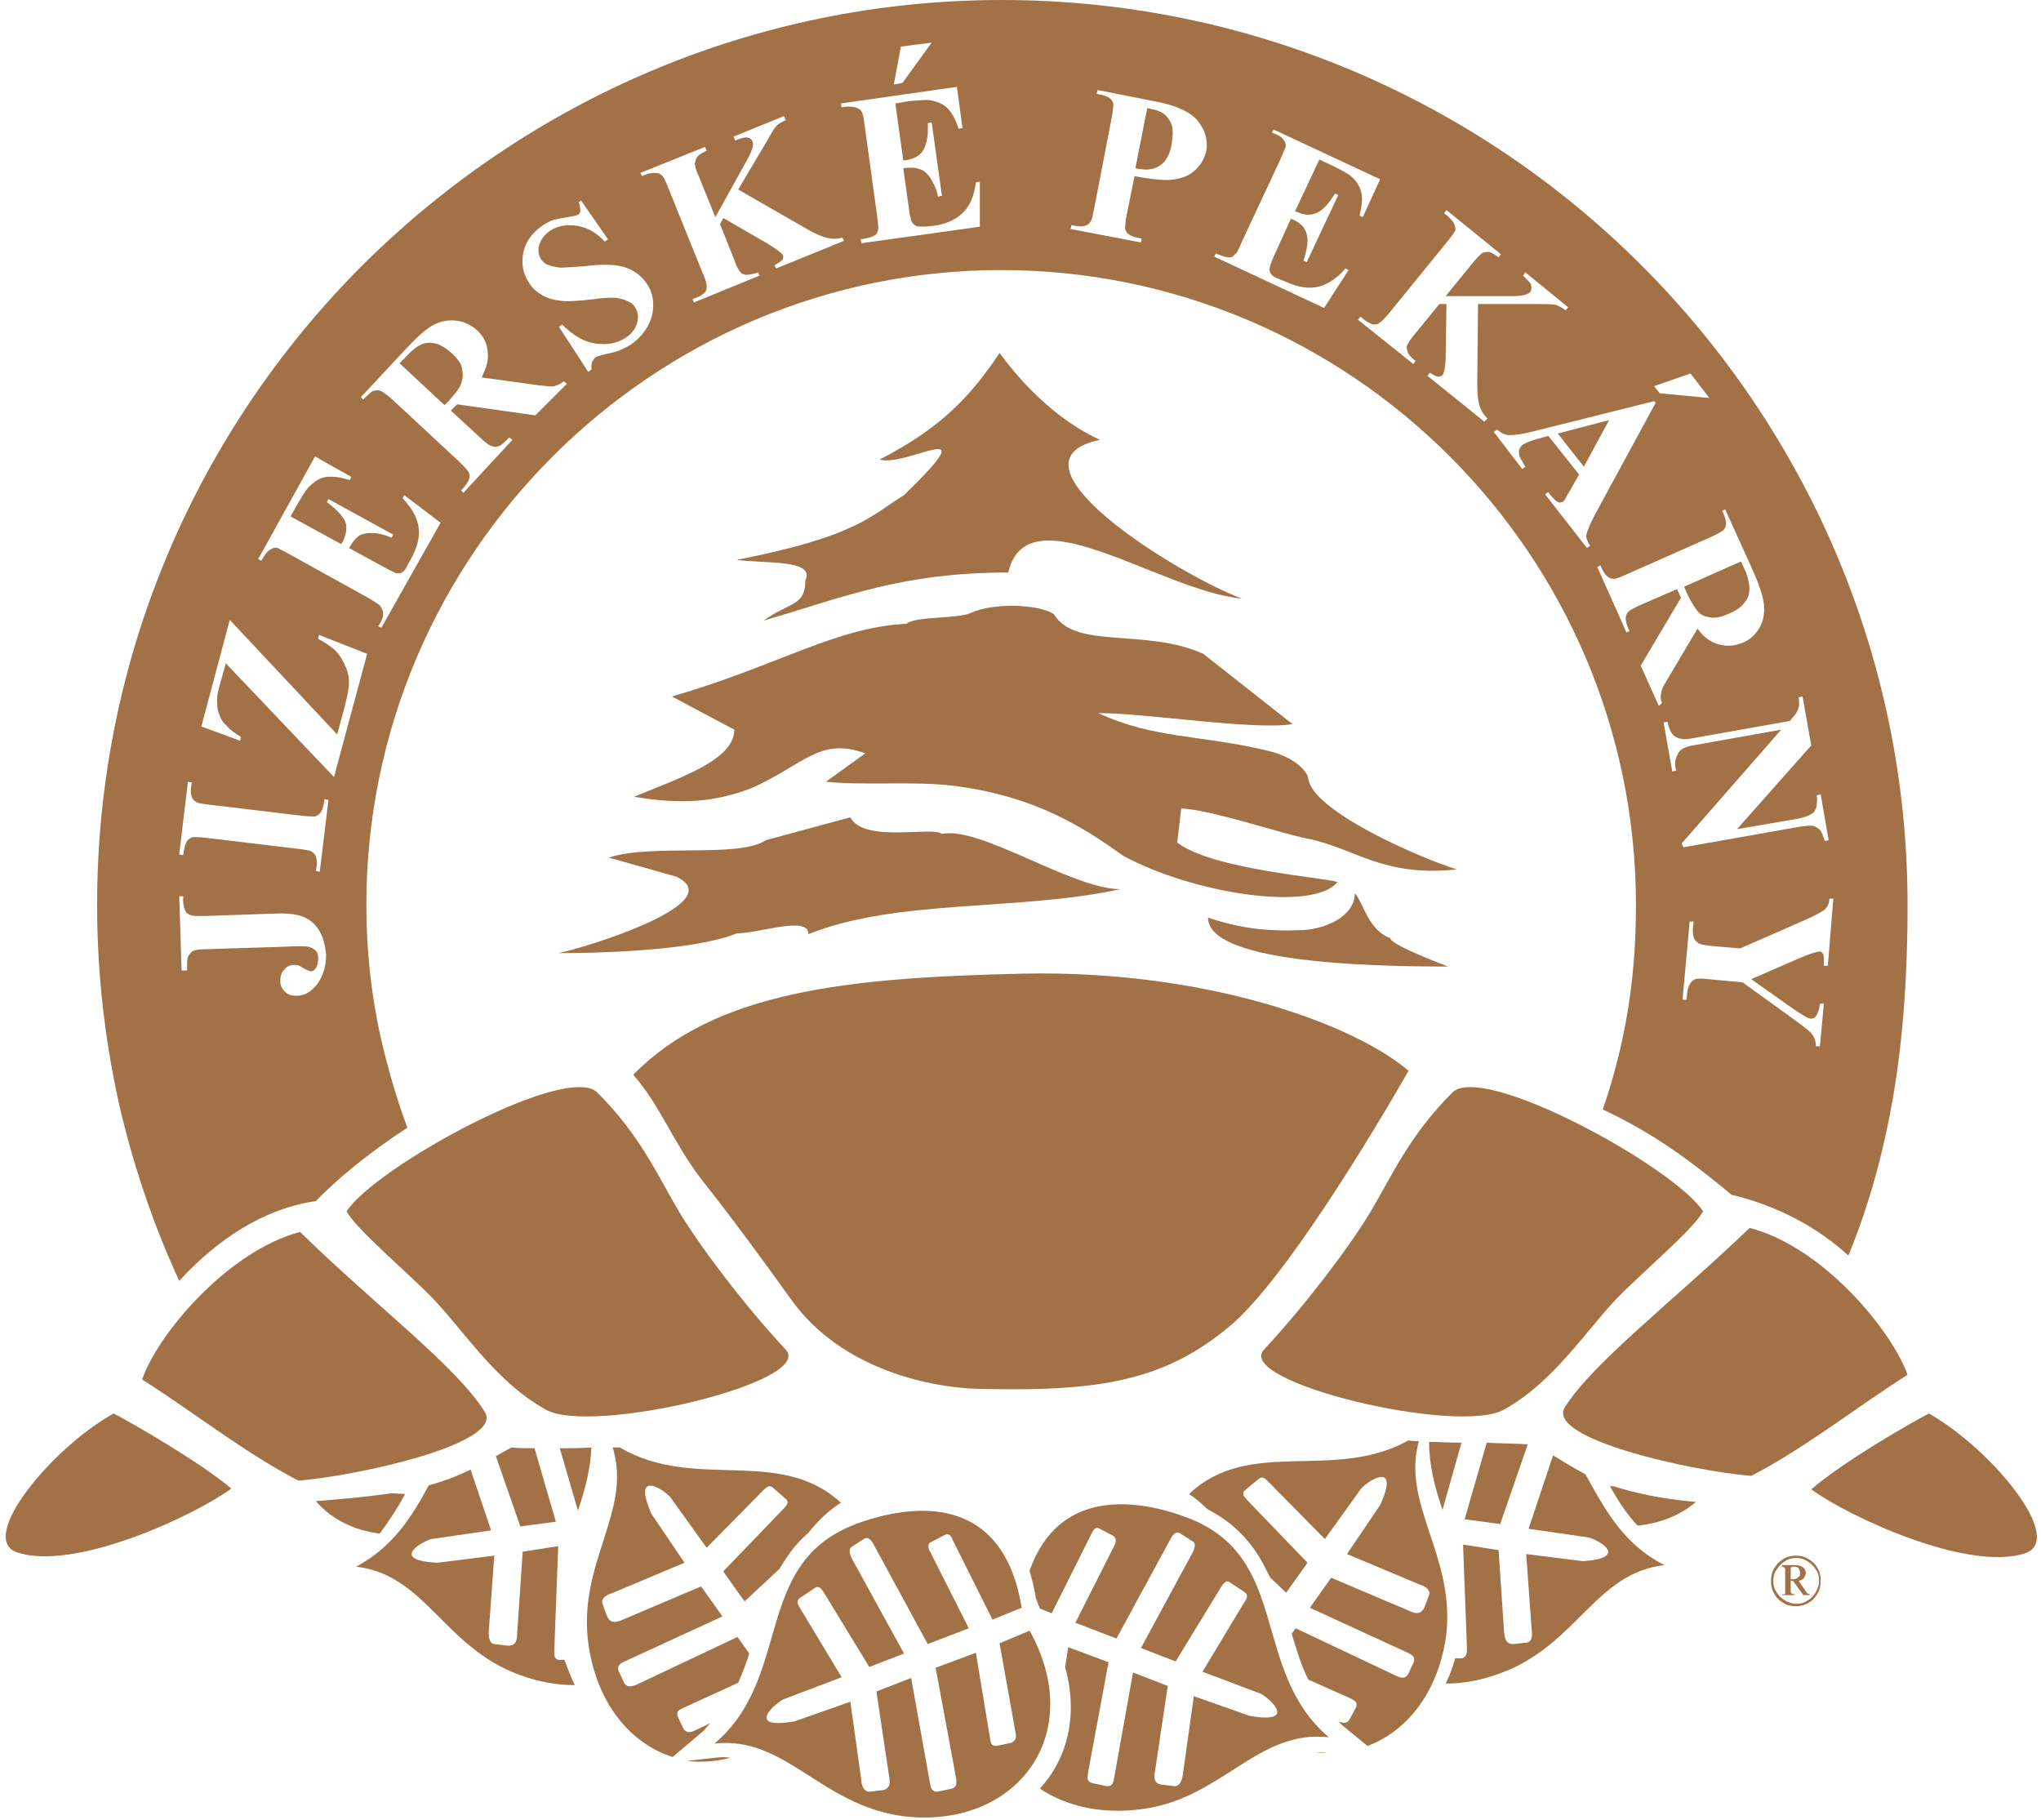 <svg xmlns="http://www.w3.org/2000/svg" xmlns:xlink="http://www.w3.org/1999/xlink" id="Vrstva_1" x="0px" y="0px" viewBox="0 0 258.5 230.5" style="enable-background:new 0 0 258.5 230.5;" xml:space="preserve"><style type="text/css">	.st0{fill:#A37146;}	.st1{fill-rule:evenodd;clip-rule:evenodd;fill:#A37146;}</style><g id="a">	<path class="st0" d="M227.5,197c0.5,0,1,0.1,1.5,0.4s0.9,0.6,1.2,1.2c0.3,0.5,0.4,1,0.4,1.6c0,0.5-0.1,1.1-0.4,1.6  c-0.3,0.5-0.6,0.9-1.2,1.2c-0.5,0.3-1,0.4-1.6,0.4c-0.5,0-1.1-0.1-1.5-0.4c-0.5-0.3-0.9-0.6-1.2-1.2c-0.3-0.5-0.4-1-0.4-1.6  c0-0.5,0.1-1.1,0.4-1.6c0.3-0.5,0.7-0.9,1.2-1.2S227,197,227.5,197L227.5,197L227.5,197z M227.5,197.3c-0.5,0-1,0.1-1.4,0.4  c-0.4,0.2-0.8,0.6-1.1,1.1c-0.3,0.4-0.4,0.9-0.4,1.4s0.1,1,0.4,1.4c0.2,0.4,0.6,0.8,1.1,1.1c0.4,0.2,0.9,0.4,1.4,0.4  c0.5,0,1-0.1,1.4-0.4c0.4-0.2,0.8-0.6,1.1-1.1c0.2-0.4,0.4-0.9,0.4-1.4s-0.1-1-0.4-1.4c-0.3-0.5-0.6-0.8-1.1-1.1  C228.4,197.4,228,197.3,227.5,197.3L227.5,197.3L227.5,197.3z M225.7,198.2h1.7c0.4,0,0.7,0.1,1,0.3c0.2,0.2,0.3,0.4,0.3,0.7  c0,0.2-0.1,0.4-0.2,0.6c-0.1,0.2-0.4,0.3-0.7,0.4l0.9,1.3c0.1,0.2,0.2,0.3,0.3,0.3c0.1,0,0.1,0.1,0.2,0.1v0.1h-0.8l-1.3-1.8h-0.3  v1.4c0,0,0.1,0.2,0.1,0.2s0.2,0.1,0.4,0.1v0.1h-1.6v-0.1c0.1,0,0.2,0,0.3,0c0.1,0,0.1-0.1,0.1-0.1c0,0,0-0.2,0-0.4v-2.3  c0-0.2,0-0.3,0-0.4c0-0.1-0.1-0.1-0.1-0.2c-0.1,0-0.1-0.1-0.3-0.1L225.7,198.2L225.7,198.2z M226.8,200c0.3,0,0.6,0,0.7-0.1  c0.2-0.1,0.3-0.2,0.4-0.3c0.1-0.1,0.1-0.3,0.1-0.4c0-0.2-0.1-0.4-0.2-0.6c-0.2-0.2-0.4-0.2-0.6-0.2c-0.1,0-0.2,0-0.4,0.1V200  L226.8,200z"></path>	<path class="st1" d="M97,106.4c-3.4,2.3-14.4,0.4-19.9,2.2l8.5,2.4c7.2,3.3-11.7,9.1-14.9,9.7c7.1,0,17.7-0.5,22.6-2.5  c2.9,0,9.1-2.3,9.1,0.1c11.1-4.5,26.8-2.9,39.5-5.7c-6.1,0-17.7-8-22.6-7c-1.2-1-9.9,1.2-11.6-2.1L97,106.4L97,106.4z"></path>	<path class="st1" d="M114.8,79c1.1-1,6.6-0.6,8.2-1.4c2.8-1.3,8.7-1.1,10.5,0.2c2.7,4.5,11.6,1.7,18.9,5l11.3,8.9  c-5,0.8-18.5-1.4-24.6-1.4c7.1,3.3,12.9,2.7,21.6,4.8c3.3,0.8,4.9,2.6,5,3.5c0.5,4.1,14,10,18.8,11.5c-9.4,1-12.9-2.7-18.9-3.9  c-3.2-0.6-12.7-3.8-16-3.8l-0.5,4.3c4.4,3.4,18.5,4.4,20.3,5c-3.1,3.8-18.2,1.5-27.1-3.3c-4.9-3.5-11.1-7.6-21.6-8.9  c-4.9-0.6-11.1,0-16.1-0.5l5-3.6c-5.8-2.1-7.7,1.4-14.4,4.4c-4.7,1.8-8.9,2.1-14.9,1.1c6.1-2.5,12.7-4.7,12.7-8.5l-7.9-4.2  C98.3,84.4,105.9,79.4,114.8,79L114.8,79L114.8,79z"></path>	<path class="st1" d="M93.3,70.9c3.6,0.5,10-0.1,8.7,2.6c0,3.3-2,2.7-5.3,5.1c10.5-3.1,17.7-6.1,31-6.1c2.4-10.4,19.4,2.4,29.6,3.3  c-7.9-2.9-31.2-17.3-18-20.1c-5-2.3-9.4-6.5-12.7-11c-3.6,5.4-7.4,9.5-15.2,13.5c3.6,1,13.8-5.9,3.1,4.5  C110.4,65.2,108.7,67.9,93.3,70.9L93.3,70.9L93.3,70.9z"></path>	<path class="st1" d="M176.1,118.8c-2.8-1-3.4-4.4-4.5-5.7c0,2.9-3.7,4.7-7.2,4.7c-3.1,0.1-6.7,0-11.4-1.6c0,5.6,19.4,6.2,30.4,6.2  C181.3,121.6,176,119.5,176.1,118.8L176.1,118.8L176.1,118.8z"></path>	<path class="st1" d="M178.4,135.6c-4.7,8.2-15.8,26.6-22.6,32.3c-8.2,6.9-16.4,8.3-30.9,8c-7,0-18.3-2.5-24.6-11.2  c-3.5-4.9-8-11-11.5-15.4c-3.6-4.7-5.1-9.2-8.6-13.2c10.4-10.6,27.2-12.3,49.3-12.8C152.8,122.8,171.5,129.7,178.4,135.6  L178.4,135.6L178.4,135.6z"></path>	<path class="st1" d="M43.9,153.4c1.2,2.1,5.2,5.5,9.9,10c4.5,4.3,8.5,11.3,15.3,15.1c5.8,3.3,34.3-3.5,30.4-7.6  c-5.3-5.7-10.8-13-13.4-17.3c-2.7-4.5-4.9-9.7-10.4-15.2C72,134.4,47.5,147.8,43.9,153.4C43.9,153.4,43.9,153.4,43.9,153.4z"></path>	<path class="st1" d="M215.7,153.4c-1.2,2.1-5.2,5.5-9.9,10c-4.5,4.3-8.5,11.3-15.3,15.1c-5.8,3.3-34.3-3.5-30.4-7.6  c5.3-5.7,10.8-13,13.4-17.3c2.7-4.5,4.9-9.7,10.4-15.2C187.6,134.4,212.1,147.8,215.7,153.4L215.7,153.4z"></path>	<path class="st1" d="M14.4,179C6.6,183.3-3,194.9,2.2,196.6c7.3,2.4,22.5-4.7,27.1-8.1C25.1,185,16.7,180.2,14.4,179L14.4,179  L14.4,179z"></path>	<path class="st1" d="M244.3,179c7.8,4.4,17.4,15.9,12.2,17.7c-7.3,2.4-22.5-4.7-27.1-8.1C233.6,185,242,180.2,244.3,179L244.3,179  L244.3,179z"></path>	<path class="st1" d="M18,174.7c6.2,3.9,13,9.3,19.8,12.8c7.5-0.6,26.1-4.7,23.6-8.7C57.8,173,47.6,165.4,38,156  C28.7,158.5,19.9,169.1,18,174.7C18,174.7,18,174.7,18,174.7z"></path>	<path class="st1" d="M241.6,174.1c-6.2,3.9-13,9.3-19.8,12.8c-7.5-0.6-26.1-4.7-23.6-8.7c3.6-5.7,13.7-13.4,23.4-22.7  C230.9,157.9,239.6,168.5,241.6,174.1L241.6,174.1L241.6,174.1z"></path>	<polygon class="st0" points="197.3,54.9 200.6,59.1 203.8,53.2  "></polygon>	<path class="st0" d="M57.3,44.8c-1-0.9-1.9-1.4-2.9-1.4c-0.9,0-1.8,0.5-2.8,1.6l-1,1l5.7,5.3l0.5-0.5c0.8-0.9,1.4-1.6,1.6-2.2  c0.2-0.6,0.3-1.2,0.1-1.9C58.5,46.1,58,45.5,57.3,44.8L57.3,44.8z"></path>	<path class="st0" d="M215,77.4c0.4,0.5,1,0.7,1.7,0.8c0.7,0.1,1.4-0.1,2.3-0.5c1.3-0.5,2-1.3,2.4-2.1c0.3-0.8,0.2-1.9-0.3-3.2  l-0.6-1.3l-7.2,3.2l0.3,0.7C214.1,76.1,214.6,76.9,215,77.4L215,77.4z"></path>	<path class="st0" d="M145.8,13.8l-0.5-0.1l-1.5,7.6c0.3,0.1,0.5,0.1,0.6,0.1c1,0.2,1.9,0,2.6-0.5c0.7-0.5,1.2-1.4,1.4-2.7  s0.2-2.3-0.3-3C147.7,14.5,147,14,145.8,13.8L145.8,13.8z"></path>	<path class="st0" d="M207.9,33.6C187.2,12.9,158.5,0,126.9,0s-60.2,12.9-81,33.6c-20.8,20.8-33.6,49.4-33.6,81  c0,9.2,1.1,18.1,3.1,26.6c1.8,7.3,4.2,14.3,7.3,21c4.7-5.1,10.5-9.1,17.3-10.1c2.7-2.8,6.7-6.1,11.6-9.3c-1.4-3.7-2.5-7.6-3.4-11.5  c-1.2-5.4-1.8-11-1.8-16.7l0,0c0-22.1,9-42.2,23.6-56.8c14.6-14.6,34.7-23.6,56.8-23.6c44.3,0,80.4,36.1,80.4,80.4  c0,5.1-0.4,10.1-1.3,14.9c-0.7,3.8-1.7,7.5-2.9,11c5.3,2.5,9.7,5.3,16.3,10.8c5.9,1.4,11,4.2,14.8,7.7c2.6-6.3,4.4-12.9,5.6-19.7  c1.4-8,1.9-16.3,1.9-24.7C241.6,83.1,228.7,54.4,207.9,33.6z M114.1,5.9l3.9-0.5l-3.7,5.1l-1.1,0.2L114.1,5.9L114.1,5.9z   M40.2,124.6c-0.8,1-1.6,1.5-2.6,1.5c-0.6,0-1.1-0.1-1.5-0.5c-0.4-0.4-0.6-0.8-0.6-1.4c0-0.5,0.1-1,0.5-1.4  c0.3-0.4,0.7-0.6,1.3-0.6c0.2,0,0.5,0,0.6,0.1c0.1,0,0.3,0.2,0.7,0.4c0.4,0.2,0.6,0.3,0.8,0.3c0.2,0,0.4-0.1,0.6-0.4  c0.2-0.3,0.3-0.8,0.3-1.3c0-0.4-0.1-0.7-0.3-0.9c-0.2-0.2-0.5-0.4-0.9-0.5c-0.4-0.1-1.5-0.1-3.4,0l-9.5,0.3c-0.9,0-1.5,0.1-1.7,0.2  c-0.2,0.1-0.4,0.3-0.6,0.6c-0.2,0.3-0.2,0.7-0.2,1.2v0.7H23l-0.3-9.4h0.5l0,0.6c0,0.5,0.1,0.9,0.3,1.3c0.1,0.2,0.3,0.4,0.7,0.5  c0.2,0.1,0.8,0.1,1.7,0.1l8.8-0.3c1.7-0.1,3,0.1,3.7,0.4c0.8,0.3,1.5,0.9,2,1.7c0.5,0.8,0.8,1.9,0.9,3.1  C41.3,122.4,40.9,123.6,40.2,124.6L40.2,124.6z M40.5,110.4l-0.5-0.1l0.1-0.6c0.1-0.5,0-0.9-0.1-1.3c-0.1-0.2-0.3-0.4-0.6-0.6  c-0.2-0.1-0.7-0.2-1.6-0.3l-11.7-1.4c-0.9-0.1-1.5-0.1-1.7-0.1c-0.2,0.1-0.5,0.2-0.7,0.5c-0.2,0.3-0.3,0.6-0.4,1.2l-0.1,0.6  l-0.5-0.1l1.1-9.2l0.5,0.1l-0.1,0.6c-0.1,0.5,0,0.9,0.1,1.3c0.1,0.2,0.3,0.4,0.6,0.6c0.2,0.1,0.7,0.2,1.6,0.3l11.7,1.4  c0.9,0.1,1.5,0.1,1.7,0.1c0.2-0.1,0.5-0.2,0.7-0.5s0.3-0.6,0.4-1.1l0.1-0.6l0.5,0.1L40.5,110.4L40.5,110.4z M42.3,98.4L28.6,84  l-0.7,2.5c-0.3,1-0.4,1.6-0.4,2c0,0.6,0,1.2,0.2,1.8c0.2,0.6,0.5,1.2,1,1.6c0.4,0.5,1.1,1,1.8,1.4l-0.1,0.5L25.5,92l3.6-13.5  l13.6,14.5l0.9-3.3c0.4-1.5,0.6-2.6,0.6-3.3c0-1.1-0.4-2.1-1-3.1c-0.6-1-1.6-1.7-2.9-2.4l0.1-0.5l6.1,2.4L42.3,98.4L42.3,98.4z   M48.3,79.5l-0.4-0.2l0.3-0.5c0.2-0.4,0.4-0.8,0.3-1.2c0-0.3-0.1-0.5-0.3-0.8c-0.1-0.2-0.6-0.5-1.4-1l-10.3-5.7  c-0.7-0.4-1.2-0.6-1.3-0.7c-0.3-0.1-0.6,0-0.8,0.1c-0.4,0.2-0.7,0.5-1,1L33.1,71l-0.4-0.2l7.2-13l4.6,2.6l-0.2,0.4  c-1.3-0.4-2.2-0.5-3-0.4c-0.7,0.1-1.4,0.5-2,1.1c-0.4,0.3-0.9,1.1-1.6,2.3l-0.9,1.6l6.4,3.5l0.2-0.3c0.5-1,0.6-1.9,0.3-2.6  c-0.4-0.8-1.2-1.6-2.3-2.4l0.2-0.4l8.2,4.5l-0.2,0.4c-0.9-0.4-1.8-0.6-2.5-0.6c-0.7,0-1.3,0.1-1.7,0.4c-0.4,0.3-0.8,0.8-1.2,1.5  l4.4,2.4c0.9,0.5,1.4,0.7,1.6,0.8c0.2,0,0.5,0,0.7-0.1c0.2-0.1,0.5-0.4,0.7-0.9l0.5-0.9c0.8-1.5,1.1-2.8,0.9-4  c-0.2-1.3-0.9-2.4-2-3.6l0.2-0.4l4.6,3.5L48.3,79.5L48.3,79.5z M67.8,52.6l-9.9-1.4L57.1,52l3.7,3.4c0.7,0.7,1.2,1,1.5,1.1  c0.3,0.1,0.5,0.1,0.9,0c0.3-0.1,0.7-0.5,1.3-1.1l0.4,0.3l-6.2,6.7l-0.3-0.3c0.6-0.6,0.9-1.1,1-1.4c0.1-0.3,0.1-0.6,0-0.8  c-0.1-0.3-0.5-0.7-1.2-1.4l-8.5-7.9c-0.7-0.6-1.2-1-1.5-1.1c-0.3-0.1-0.5-0.1-0.9,0c-0.3,0.1-0.7,0.5-1.3,1.1l-0.3-0.3l5.6-6  c1.5-1.6,2.6-2.6,3.5-3.1c0.9-0.5,1.9-0.7,2.9-0.6c1,0.1,1.9,0.5,2.7,1.2c1,0.9,1.4,2,1.4,3.3c0,0.8-0.3,1.7-0.8,2.7l7.3,1  c1,0.1,1.6,0.2,1.9,0.1c0.4-0.1,0.8-0.3,1.2-0.6l0.4,0.3L67.8,52.6L67.8,52.6z M82.6,39.9c-0.4,1.5-1.3,2.8-2.8,3.8  c-0.5,0.3-1,0.5-1.4,0.7c-0.5,0.2-1.1,0.3-1.9,0.5c-0.4,0.1-0.8,0.2-1,0.3c-0.2,0.1-0.3,0.3-0.5,0.6c-0.1,0.3-0.1,0.6-0.1,1  l-0.4,0.3l-3.7-5.7l0.4-0.3c1.4,1.4,2.8,2.2,4.2,2.4c1.5,0.2,2.7,0,3.8-0.7c0.8-0.5,1.3-1.2,1.5-1.9c0.2-0.8,0.1-1.5-0.3-2  c-0.2-0.4-0.5-0.6-1-0.8c-0.4-0.2-0.9-0.3-1.5-0.4c-0.6,0-1.5,0-2.8,0.2c-1.8,0.2-3.1,0.3-4,0.2c-0.9-0.1-1.7-0.3-2.4-0.7  c-0.7-0.4-1.3-0.9-1.7-1.6c-0.8-1.2-1-2.5-0.7-3.9s1.2-2.5,2.5-3.4c0.5-0.3,1-0.6,1.5-0.7c0.4-0.1,0.9-0.2,1.6-0.3  c0.6-0.1,1.1-0.2,1.3-0.3c0.2-0.1,0.3-0.3,0.3-0.5c0-0.2,0-0.5-0.2-1.1l0.3-0.2l3.4,4.9l-0.4,0.3c-1-1.1-2.2-1.8-3.5-2  c-1.3-0.2-2.5,0-3.4,0.6c-0.7,0.5-1.2,1.1-1.4,1.8c-0.2,0.7-0.1,1.3,0.2,1.8c0.2,0.3,0.5,0.6,0.8,0.7c0.4,0.2,1,0.3,1.7,0.4  c0.5,0,1.6-0.1,3.2-0.2c2.3-0.3,4-0.2,5.1,0.2c1.1,0.4,2,1.1,2.6,2C82.7,37,82.9,38.4,82.6,39.9L82.6,39.9z M98.3,34l-0.2-0.4  c0.5-0.3,0.8-0.5,1-0.7c0.1-0.2,0.1-0.4,0.1-0.5c-0.1-0.3-0.8-0.8-1.9-1.5l-5.7-3.3l-0.4,0.8l1.8,4.5c0.3,0.9,0.6,1.4,0.8,1.6  c0.2,0.2,0.4,0.3,0.8,0.3c0.3,0,0.8-0.1,1.4-0.3l0.2,0.4l-8.3,3.4l-0.2-0.4l0.5-0.2c0.5-0.2,0.8-0.4,1.1-0.7  c0.2-0.2,0.2-0.5,0.2-0.8c0-0.2-0.1-0.8-0.5-1.6l-4.4-10.9c-0.3-0.8-0.6-1.4-0.8-1.5c-0.2-0.2-0.4-0.3-0.8-0.3  c-0.3,0-0.7,0-1.2,0.2l-0.5,0.2l-0.2-0.4l8.2-3.3l0.2,0.5c-0.5,0.2-1,0.5-1.2,0.8c-0.2,0.2-0.2,0.5-0.3,0.8c0,0.2,0.1,0.8,0.5,1.6  l2.1,5.2l4.1-7.4c0.6-1.1,0.8-1.8,0.6-2.2c-0.1-0.3-0.4-0.5-0.8-0.5c-0.2,0-0.7,0.1-1.4,0.4l-0.2-0.5l6.4-2.6l0.2,0.5  c-0.5,0.3-1,0.5-1.2,0.8c-0.3,0.3-0.8,1.2-1.6,2.6L93.5,24l8.7,5c1.2,0.7,2.2,1.1,3,1.2c0.5,0.1,1,0,1.5-0.1l0.2,0.4L98.3,34  L98.3,34z M109.1,30.8l-0.1-0.5l0.6-0.1c0.5-0.1,0.9-0.2,1.2-0.4c0.2-0.1,0.4-0.4,0.4-0.7c0.1-0.2,0-0.8-0.1-1.7l-1.6-11.6  c-0.1-0.8-0.2-1.3-0.3-1.5c-0.1-0.3-0.3-0.5-0.6-0.6c-0.4-0.2-0.8-0.2-1.4-0.2l-0.6,0.1l-0.1-0.5l14.7-2.1l0.7,5.2l-0.5,0.1  c-0.4-1.3-0.9-2.1-1.4-2.6c-0.5-0.5-1.2-0.8-2.1-1c-0.5-0.1-1.4,0-2.7,0.1l-1.8,0.3l1,7.2l0.3,0c1.1-0.2,1.9-0.6,2.3-1.4  c0.4-0.8,0.6-1.9,0.5-3.3l0.5-0.1l1.3,9.3l-0.5,0.1c-0.2-1-0.6-1.8-1-2.4c-0.4-0.6-0.9-1-1.4-1.1c-0.5-0.2-1.1-0.2-2-0.1l0.7,5  c0.1,1,0.3,1.6,0.4,1.8c0.1,0.2,0.3,0.4,0.5,0.5c0.2,0.1,0.6,0.1,1.1,0.1l1.1-0.1c1.6-0.2,2.9-0.8,3.8-1.7c0.9-0.9,1.4-2.2,1.6-3.8  l0.5-0.1v5.7C124.3,28.7,109.1,30.8,109.1,30.8z M214.1,47.3l2.4,3.1l-6.3-0.6l-0.7-0.9L214.1,47.3L214.1,47.3z M152.8,19  c-0.2,1.1-0.8,2-1.6,2.7c-0.8,0.7-1.9,1-3.2,1.1c-0.9,0-2.3-0.1-4.3-0.5l-1,4.9c-0.2,1-0.2,1.6-0.2,1.8c0.1,0.3,0.2,0.5,0.5,0.7  c0.3,0.2,0.8,0.4,1.6,0.5l-0.1,0.5l-8.9-1.7l0.1-0.5c0.8,0.2,1.4,0.2,1.7,0.1c0.3-0.1,0.5-0.2,0.7-0.5c0.2-0.2,0.3-0.8,0.5-1.8  l2.2-11.4c0.2-1,0.2-1.6,0.2-1.8c-0.1-0.3-0.2-0.5-0.5-0.7c-0.3-0.2-0.8-0.4-1.6-0.5l0.1-0.5l7.6,1.5c2.5,0.5,4.2,1.3,5.1,2.4  S153,17.7,152.8,19L152.8,19z M164.2,26.8c1,0.5,1.9,0.5,2.7,0.1c0.8-0.4,1.5-1.3,2.2-2.4l0.4,0.2l-4,8.5l-0.4-0.2  c0.3-1,0.5-1.8,0.5-2.5c0-0.7-0.2-1.3-0.5-1.7c-0.3-0.4-0.8-0.8-1.6-1.1l-2.1,4.6c-0.4,0.9-0.6,1.5-0.6,1.7c0,0.2,0,0.5,0.2,0.7  c0.1,0.2,0.4,0.4,0.9,0.6l1,0.4c1.5,0.7,2.9,0.9,4.1,0.6c1.2-0.3,2.4-1.1,3.4-2.3l0.4,0.2l-3.1,4.8l-13.9-6.5l0.2-0.4l0.5,0.2  c0.5,0.2,0.9,0.3,1.2,0.3c0.3,0,0.5-0.1,0.7-0.4c0.2-0.1,0.5-0.6,0.8-1.4l5-10.7c0.3-0.7,0.5-1.2,0.6-1.4c0.1-0.3,0-0.6-0.1-0.8  c-0.2-0.4-0.6-0.7-1.1-0.9l-0.5-0.2l0.2-0.4l13.5,6.3l-2.2,4.8l-0.4-0.2c0.3-1.3,0.4-2.3,0.2-3s-0.6-1.4-1.2-1.9  c-0.4-0.4-1.2-0.8-2.4-1.4l-1.7-0.8l-3.1,6.6L164.2,26.8L164.2,26.8z M188,53.4l-7.2-5.8l0.3-0.4c0.5,0.3,0.8,0.5,1.1,0.5  c0.2,0,0.4-0.1,0.5-0.2c0.2-0.3,0.4-1.1,0.4-2.4l0.1-6.6h-0.9l-3.1,3.8c-0.6,0.7-0.9,1.2-1,1.5c-0.1,0.2,0,0.5,0.1,0.8  c0.1,0.3,0.4,0.7,1,1.1l-0.3,0.4l-7-5.6l0.3-0.4l0.5,0.4c0.4,0.3,0.8,0.5,1.1,0.6c0.3,0,0.5,0,0.8-0.2c0.2-0.1,0.6-0.5,1.2-1.2  l7.4-9.1c0.6-0.7,0.9-1.2,1-1.4c0.1-0.2,0-0.5-0.1-0.8c-0.1-0.3-0.4-0.6-0.8-1l-0.5-0.4l0.3-0.4l6.9,5.6l-0.3,0.4  c-0.5-0.4-0.9-0.6-1.2-0.7c-0.2,0-0.5,0-0.8,0.1c-0.2,0.1-0.6,0.5-1.2,1.2l-3.5,4.3h8.5c1.2,0,1.9-0.2,2.2-0.5  c0.2-0.3,0.2-0.6,0.1-1c-0.1-0.2-0.4-0.5-1-1.1l0.3-0.4l5.4,4.4l-0.3,0.4c-0.5-0.4-1-0.6-1.3-0.7c-0.4-0.1-1.4-0.1-3.1-0.1h-6.7  l-0.1,10c0,1.4,0.1,2.5,0.4,3.2c0.2,0.5,0.5,0.9,0.9,1.3L188,53.4L188,53.4z M201.4,69.1l-0.4,0.3l-5.3-6.8l0.4-0.3l0.2,0.3  c0.4,0.5,0.8,0.9,1.1,1c0.2,0.1,0.4,0,0.6-0.1c0.1-0.1,0.2-0.2,0.3-0.4c0-0.1,0.2-0.4,0.5-0.9l1.2-2.1l-3.9-4.9l-1.8,0.5  c-0.6,0.2-1.1,0.4-1.4,0.6c-0.4,0.3-0.6,0.7-0.5,1.2c0,0.3,0.3,0.8,0.8,1.6l-0.4,0.3l-3.6-4.7l0.4-0.3c0.5,0.4,1,0.7,1.6,0.7  s1.6-0.1,3.1-0.5l15.2-3.8l0.2,0.2L202.1,65c-0.7,1.3-1.1,2.3-1.2,2.8C200.9,68.2,201.1,68.7,201.4,69.1L201.4,69.1z M210.1,89.4  l-2.3-5.1l5.1-8.6l-0.5-1.1l-4.6,2c-0.9,0.4-1.4,0.7-1.6,0.9c-0.2,0.2-0.3,0.5-0.3,0.8c0,0.3,0.1,0.9,0.5,1.6l-0.4,0.2l-3.7-8.3  l0.4-0.2c0.3,0.7,0.6,1.2,0.9,1.4c0.2,0.2,0.5,0.3,0.8,0.3c0.3,0,0.8-0.2,1.7-0.6l10.6-4.7c0.9-0.4,1.4-0.7,1.6-0.9  c0.2-0.2,0.3-0.5,0.3-0.8c0-0.3-0.1-0.9-0.5-1.6l0.4-0.2l3.4,7.5c0.9,2,1.4,3.5,1.5,4.5c0.1,1,0,2-0.5,2.9c-0.5,0.9-1.2,1.6-2.2,2  c-1.2,0.5-2.4,0.5-3.6,0c-0.7-0.3-1.5-0.9-2.1-1.8l-3.8,6.4c-0.5,0.8-0.8,1.4-0.8,1.7c-0.1,0.4-0.1,0.9,0.1,1.3L210.1,89.4  L210.1,89.4z M213,106.8l12.6-14.4l-11.2,2c-1,0.2-1.7,0.5-1.9,1.1c-0.3,0.5-0.4,1.1-0.3,1.7l0.1,0.4l-0.5,0.1l-1.1-6.2l0.5-0.1  c0.2,1,0.5,1.6,1,1.9c0.5,0.3,1.2,0.4,2.1,0.2l12.4-2.2l0.4-0.5c0.4-0.4,0.6-0.8,0.7-1.2c0.1-0.3,0.1-0.7,0-1.3l0.5-0.1l1.1,6.2  l-9.4,10.6l7.6-1.3c1.1-0.2,1.7-0.5,2.1-0.8c0.4-0.5,0.5-1.2,0.4-2.2l0.5-0.1l1,5.8l-0.5,0.1c-0.2-0.7-0.4-1.2-0.6-1.4  c-0.2-0.2-0.5-0.4-0.8-0.5c-0.4-0.1-1,0-1.8,0.1l-14.7,2.6L213,106.8L213,106.8z M231.5,122.3l-0.5,0l0-0.4c0-0.5,0-0.9-0.1-1.1  c-0.1-0.2-0.3-0.3-0.4-0.3c-0.3,0-1.1,0.2-2.5,0.8l-6.2,2.7l5.1,3.6c1.3,0.9,2.1,1.4,2.5,1.4c0.2,0,0.4-0.1,0.6-0.3  c0.2-0.3,0.4-0.8,0.5-1.6l0.5,0l-0.5,5.4l-0.5,0c0-0.6-0.2-1.1-0.4-1.4c-0.3-0.5-1.3-1.2-2.8-2.3l-6.1-4.4l-4.3-0.4  c-0.9-0.1-1.5-0.1-1.7,0c-0.2,0.1-0.4,0.2-0.6,0.5c-0.2,0.3-0.3,0.6-0.4,1.1l-0.1,1l-0.5,0l0.9-9.9l0.5,0l-0.1,0.9  c0,0.5,0,0.9,0.2,1.3c0.1,0.2,0.3,0.4,0.6,0.6c0.2,0.1,0.7,0.2,1.6,0.3l3.6,0.3l8-3.5c1.6-0.7,2.5-1.2,2.8-1.5  c0.3-0.3,0.5-0.8,0.5-1.3l0.5,0L231.5,122.3L231.5,122.3z"></path></g><g id="b">	<path class="st0" d="M193.5,182.9C193.5,182.9,193.5,182.8,193.5,182.9c-1.6-0.1-3.4-0.1-5.2-0.2l-2.8,9.7l4.5,0.6L193.5,182.9  L193.5,182.9z"></path>	<path class="st0" d="M214.8,190.2c-4.7-0.4-7.9-1.2-10.5-2h-0.4c1,1.8,2.1,3.5,3.5,5C210.3,192.9,212.8,191.9,214.8,190.2  L214.8,190.2z"></path>	<path class="st0" d="M70.8,210.2c-0.6-0.1-0.6-0.5-0.6-1.2l0.5-13.2l-4.5,0.7l-0.7,10.4c0,1.4-0.6,1.5-1.2,1.5l-1.7-0.2  c-0.6-0.1-0.7-0.8-0.7-1.5l0.7-9.7l-7.2,0.9c-5.9-0.3-2.3-2.5-0.8-3l7.6-1.1l-2.6-7.7c-1.8,0.9-3.5,1.5-5.3,2  c-2.1,3.9-4.5,7.8-9.2,10.3c8.8,1,11.1,10.2,20.7,13.7c2.4,0.9,4.8,1.3,7,1.3c-0.5-1-0.9-2.1-1.3-3.2H70.8L70.8,210.2z"></path>	<path class="st0" d="M48.1,194.2c1.2-1.6,2.3-3.3,3.2-5l-1.7-0.1c-2.7,0.4-5.8,0.7-9.6,1C42,192.4,44.8,193.8,48.1,194.2z"></path>	<path class="st0" d="M62.8,184.4l3.1,8.9l4.5-0.6l-2.7-9.3c-1,0-2,0-2.9-0.1C64,183.7,63.4,184.1,62.8,184.4z"></path>	<path class="st0" d="M70.9,183.4l2.3,7.9c0.9-2.7,1.6-5.3,1.7-8C73.6,183.4,72.2,183.4,70.9,183.4L70.9,183.4z"></path>	<path class="st0" d="M185.1,182.7c-1.4,0-2.7-0.1-4.1-0.1c0,2.9,0.7,5.7,1.7,8.6L185.1,182.7L185.1,182.7z"></path>	<path class="st0" d="M200.8,186.7c-1.5-0.8-2.8-1.6-4.1-2.4l-3.1,9.3l7.6,1.1c1.5,0.4,5.1,2.6-0.7,3l-7.2-0.9l0.7,9.7  c0.1,0.7,0,1.4-0.6,1.5l-1.7,0.2c-0.6,0-1.1-0.2-1.2-1.5l-0.7-10.4l-4.5-0.7l0.5,13.2c0,0.6-0.1,1-0.6,1.2h-0.9  c-0.3,1.1-0.7,2.2-1.2,3.2c2.2,0,4.5-0.4,6.9-1.3c9.7-3.5,12-12.7,20.8-13.7C205.5,195.5,203.2,191,200.8,186.7L200.8,186.7z"></path>	<path class="st0" d="M168.3,220c-10-8.5-4.7-22.8-17.9-27.8c-6.3-2.4-16.3-3.8-20,6.7c0.3,1.1,0.6,2.2,0.8,3.5l0.5,1.3l1.5,0.6  l5-10c0.2-0.3,0.4-1.1,1.1-0.7l1.7,0.9c0.5,0.3,0.3,1,0.1,1.3l-4.9,9.7l5.2,2l6.9-12.7c0.2-0.4,0.7-1,1.2-0.6l1.4,0.9  c0.7,0.3,0.4,1,0.1,1.6l-6.5,12l4.4,1.7l5.8-9.5c0.4-0.6,0.7-0.8,1.1-0.5l1.8,1.2c0.5,0.3,0.4,0.8,0,1.3l-5.3,8.8l7.4,2.8  c1.4,0.8,4.5,3.8-1.4,2.8l-7.1-2.5l-1.4,10c-0.1,0.7-0.4,1.4-1,1.4l-1.7-0.2c-0.6-0.1-1.1-0.4-0.8-1.8l1.6-10.7l-4.4-1.7l-2.4,13.4  c-0.1,0.7-0.3,1-0.9,1l-1.9-0.4c-0.8-0.3-0.5-0.8-0.5-1.3l2.6-14l-5.1-1.9l-0.4,2.5c1.7,6.1,0.3,11.6-3.2,15.4  c3.3,2.2,7.7,3.3,12.9,2.6C154.8,227.8,159.2,219,168.3,220L168.3,220z"></path>	<path class="st0" d="M166.6,221.9c0.6,0.1,1.3,0.1,1.9,0.1l-0.4,0C167.6,221.9,167.1,221.9,166.6,221.9z"></path>	<path class="st0" d="M179.7,182.5c-0.4,0-0.8,0-1.3-0.1c-9.5,5.3-20.1-0.5-27.8,6.8c0.9,0.6,1.6,1.2,2.3,1.9  c2.9,1.5,5.2,3.6,6.9,6.6c0.4,0.7,0.7,1.4,1.1,2.1l2,1.9l2.7-3.8l-7.7-8c-0.5-0.5-0.6-0.9-0.2-1.2l1.7-1.4c0.5-0.4,0.8-0.1,1.2,0.3  l7.2,7.3l4.6-6.4c1.1-1.2,4.9-3.4,2.4,2.1l-4.2,6.2l9.3,3.9c0.7,0.2,1.3,0.7,1.1,1.3l-0.6,1.6c-0.3,0.5-0.7,1-1.9,0.4l-9.9-4.2  l-2.7,3.8l12.4,5.7c0.6,0.3,0.9,0.5,0.8,1.1l-0.8,1.7c-0.5,0.6-0.9,0.3-1.3,0.2l-12.9-6.1l-0.5,0.7c0.6,2,1.2,4,2.1,5.8l5.4,2.4  c0.4,0.3,0.8,0.3,0.7,1l-0.9,1.7c-0.3,0.4-0.6,0.5-1.4,0.2c0.1,0.1,0.3,0.3,0.4,0.4l3.3,2.7c5.1-1.9,9.1-7,10-14.3  C184.2,196.9,177.5,190.5,179.7,182.5L179.7,182.5z"></path>	<path class="st0" d="M90,218.2l-1.9,0.9c-0.8,0.4-1.1,0.3-1.5-0.1l-0.8-1.7c-0.1-0.7,0.2-0.7,0.7-1l7-3.2c0.5-1.2,1-2.4,1.4-3.7  l-1.5-2.1l-12.9,6.1c-0.5,0.1-0.9,0.4-1.4-0.2l-0.8-1.7c-0.1-0.6,0.2-0.8,0.8-1.1l12.4-5.7l-2.7-3.8l-9.9,4.2  c-1.3,0.6-1.7,0.2-2-0.4l-0.6-1.6c-0.2-0.6,0.4-1.1,1.1-1.3l9.3-3.9l-4.2-6.2c-2.4-5.5,1.3-3.3,2.4-2.1l4.6,6.4l7.2-7.3  c0.4-0.4,0.8-0.7,1.2-0.3l1.6,1.4c0.4,0.3,0.3,0.7-0.2,1.2l-7.7,8l2.7,3.8l4.4-4.1c0.1-0.1,0.1-0.2,0.2-0.3c1-1.7,2.1-3.1,3.5-4.3  c1.1-1.4,2.4-2.7,4.1-3.8c-7.8-7.2-18.5-1.4-28-7c-0.3,0-0.6,0-0.9,0c2.5,8.1-4.4,14.5-3.1,24.7c1,7.6,5.3,12.8,10.7,14.5l4-3.4  C89.4,218.8,89.7,218.5,90,218.2L90,218.2z"></path>	<path class="st0" d="M130.4,206.5l-3.8,1.6l2,11.2c0.2,0.9,0,1.1-0.5,1.4l-1.9,0.4c-0.7,0-0.7-0.4-0.8-0.9l-1.8-10.9l-5.1,1.9  l2.6,14c0,0.5,0.2,1-0.5,1.3l-1.9,0.4c-0.6,0-0.8-0.4-0.9-1l-2.4-13.4l-4.4,1.7l1.6,10.7c0.3,1.4-0.3,1.7-0.8,1.8l-1.7,0.2  c-0.6,0-1-0.7-1-1.4l-1.4-10l-7.1,2.5c-6,1-2.8-2-1.4-2.8l7.4-2.8l-5.3-8.8c-0.3-0.5-0.5-0.9,0.1-1.3l1.8-1.2  c0.4-0.3,0.7-0.1,1.1,0.5l5.8,9.5l4.4-1.7l-6.6-12c-0.3-0.6-0.5-1.3,0.1-1.6l1.4-0.9c0.5-0.4,1,0.2,1.2,0.6l6.9,12.7l5.2-2  l-4.9-9.7c-0.2-0.3-0.4-1,0.1-1.2l1.7-0.9c0.7-0.4,1,0.4,1.1,0.7l5,10l3.7-1.5c-2.4-14.7-14-13.2-21-10.6  c-13.2,5-7.9,19.3-17.9,27.8c9-1,13.4,7.8,23.9,9.2C128.6,231.7,137.8,219.8,130.4,206.5L130.4,206.5z"></path>	<path class="st0" d="M90.5,222.6l-3.5,0.4c1.8,0.2,3.6,0.1,5.5-0.4C91.9,222.5,91.3,222.5,90.5,222.6z"></path></g></svg>